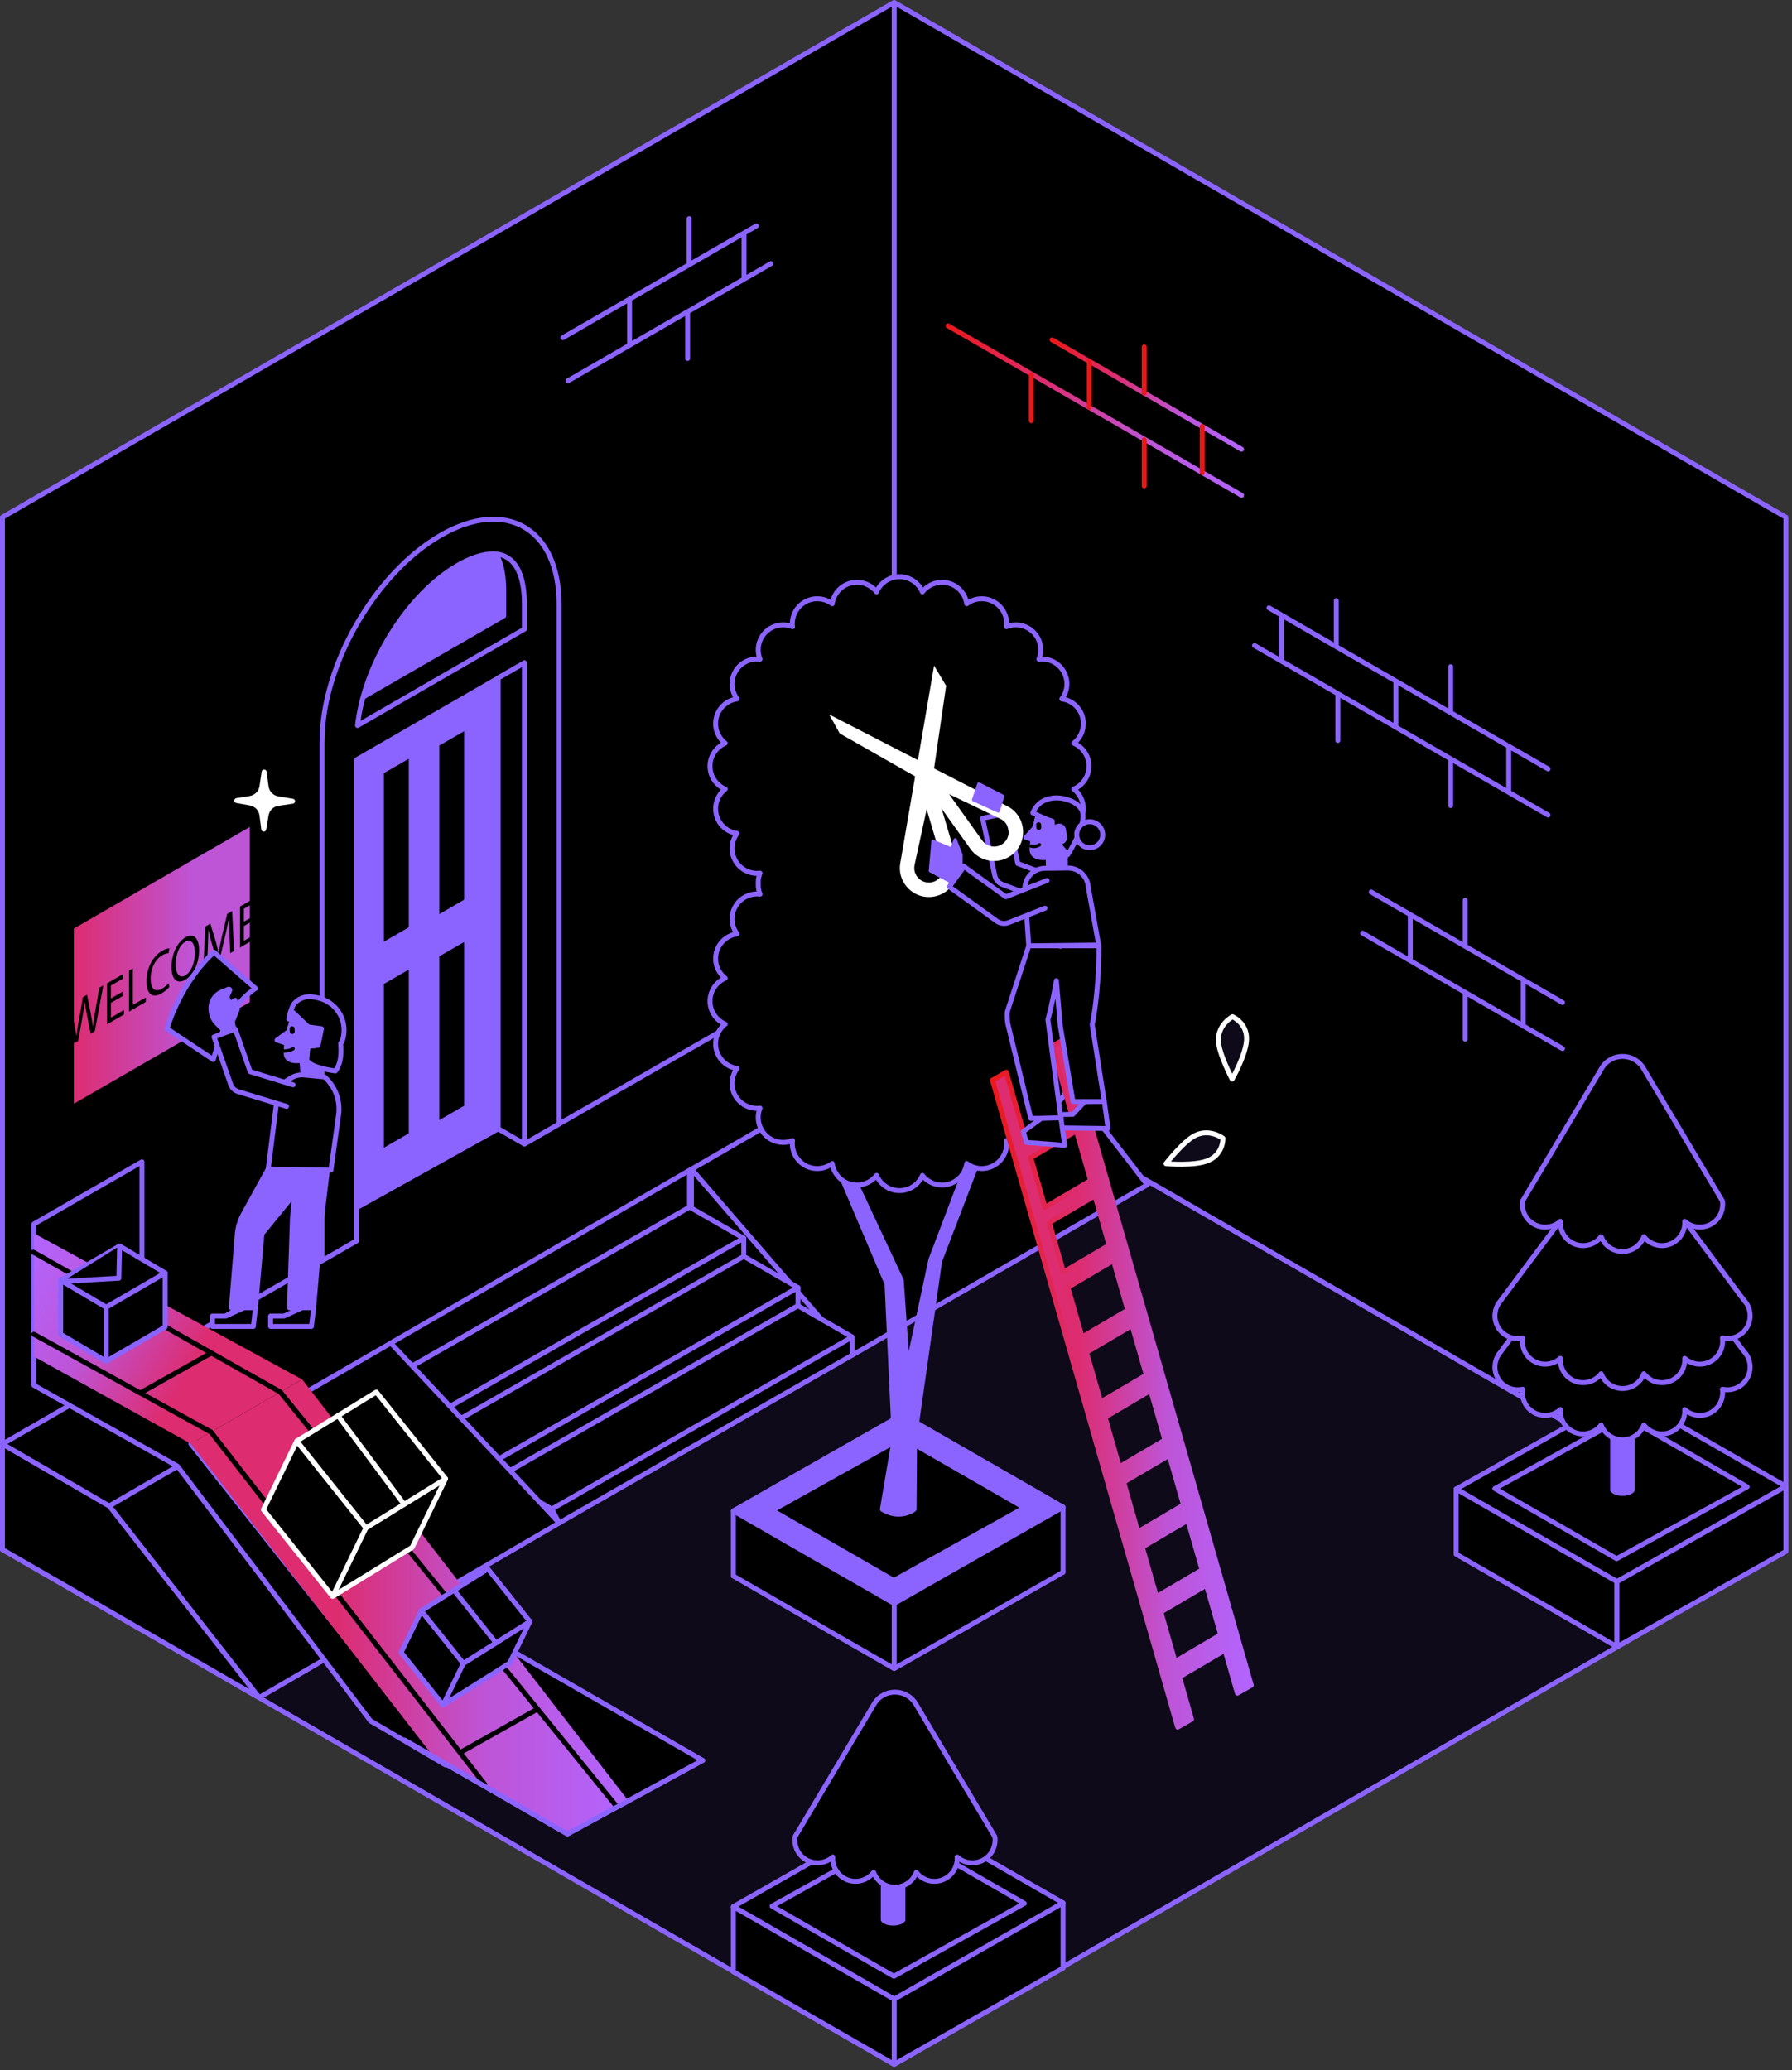 <svg xmlns="http://www.w3.org/2000/svg" fill="none" viewBox="0 0 354 409">
  <rect x="0" y="0" width="354" height="409" fill="#333333" stroke="none"/>
  <g clip-path="url(#a)">
    <path fill="#000" fill-rule="evenodd" stroke="#8B64FF" stroke-linecap="round" stroke-linejoin="round"
      stroke-width=".975"
      d="M.487 102.186 176.637.487V204.418L.487 306.117V102.186Zm352.3 0L176.637.487V204.418l176.15 101.699V102.186Z"
      clip-rule="evenodd" />
    <path fill="#0E0A19" stroke="#8B64FF" stroke-linecap="round" stroke-linejoin="round" stroke-width=".975"
      d="M.487 306.117 176.637 204.418l176.15 101.699-176.15 101.699L.487 306.117Z" />
    <path fill="#000" stroke="#8B64FF" stroke-linecap="round" stroke-linejoin="round" stroke-width=".975"
      d="m138.814 347.77-38.922-22.354-26.715 14.541 27.404 15.723 11.518 6.63 26.715-14.54Zm58.415-151.814-60.645 35.016 31.766 36.738 58.279-33.644-29.4-38.11Z" />
    <path fill="#000" stroke="#8B64FF" stroke-linecap="round" stroke-linejoin="round" stroke-width=".975"
      d="m136.584 230.971 31.766 36.738-31.766-18.785v-17.953Zm41.652 126.678-33.371 19.019 31.772 18.285 33.365-19.019-31.766-18.285Z" />
    <path fill="#000" stroke="#8B64FF" stroke-linecap="round" stroke-linejoin="round" stroke-width=".975"
      d="m202.351 376.032-24.063-13.845-25.772 14.384 24.063 13.852 25.772-14.391Zm-57.486.637v12.863l31.772 18.285v-12.864l-31.772-18.284Zm65.137-.734v12.87l-33.365 19.012v-12.863l33.365-19.019Zm111.013-100.581-33.364 18.817 31.772 18.285 33.364-18.818-31.772-18.284Z" />
    <path fill="#000" stroke="#8B64FF" stroke-linecap="round" stroke-linejoin="round" stroke-width=".975"
      d="m345.137 293.735-24.063-13.851-25.773 14.189 24.063 13.852 25.773-14.19Zm-57.486.436v12.863l31.772 18.285v-12.864l-31.772-18.284Z" />
    <path fill="#000" stroke="#8B64FF" stroke-linecap="round" stroke-linejoin="round" stroke-width=".975"
      d="M352.787 293.638v12.863l-33.364 18.818v-12.864l33.364-18.817ZM79.54 270.927l56.666-32.474 10.719 6.169-62.081 35.561-5.304-9.256Z" />
    <path fill="#000" stroke="#8B64FF" stroke-linecap="round" stroke-linejoin="round" stroke-width=".975"
      d="m87.581 278.616 59.345-33.995v3.582l-59.345 34.001v-3.588Zm-10.719-13.65 59.345-33.995v7.481l-59.345 33.995v-7.481Zm11.421 16.842 58.643-33.605 10.712 6.169-59.345 33.995-10.01-6.559Z" />
    <path fill="#000" stroke="#8B64FF" stroke-linecap="round" stroke-linejoin="round" stroke-width=".975"
      d="m98.293 288.366 59.345-33.995v3.588l-59.345 33.995v-3.588Z" />
    <path fill="#000" stroke="#8B64FF" stroke-linecap="round" stroke-linejoin="round" stroke-width=".975"
      d="m98.293 291.954 59.345-33.995 10.712 6.168-59.345 33.995-10.712-6.168Zm10.712 6.169 59.345-33.995v3.581l-57.889 33.163-1.456-2.749Z" />
    <path fill="#000" stroke="#8B64FF" stroke-linecap="round" stroke-linejoin="round" stroke-width=".975"
      d="m77.239 268.866 33.222 32.006-33.222-17.953v-14.053Z" />
    <path fill="#000" stroke="#8B64FF" stroke-linecap="round" stroke-linejoin="round" stroke-width=".975"
      d="m76.862 264.966-55.289 32.539 29.608 37.862 59.28-34.495-33.599-35.906Z" />
    <path fill="#000" stroke="#8B64FF" stroke-linecap="round" stroke-linejoin="round" stroke-width=".975"
      d="M51.181 335.368.487 306.118v-20.846l21.086 12.233 29.608 37.863Z" />
    <path fill="#000" stroke="#8B64FF" stroke-linecap="round" stroke-linejoin="round" stroke-width=".975"
      d="m183.144 204.087 14.085-8.132-20.468-11.973-73.164 41.997-5.181-2.997-27.97 15.568v6.565L14.605 277.16l-.033-.02-14.059 8.119-.026.013 21.086 12.233 161.538-93.438.033.02ZM106.951 124.8l-37.414 21.476-1.45-2.951 2.542-13.533 16.393-20.384 11.395-3.965 4.154 3.023 4.381 6.955v9.379Z" />
    <path fill="#8B64FF" stroke="#8B64FF" stroke-linecap="round" stroke-linejoin="round" stroke-width=".975"
      d="m99.515 121.667-32.968 19.032c1.3-11.973 9.841-25.889 19.812-31.648 2.574-1.489 4.998-2.269 7.007-2.269 2.295 0 6.149 1.294 6.149 9.958v4.927Zm-29.978 27.761 28.919-16.699-.039 90.253-28.88 16.081v-89.635Z" />
    <path fill="#000" stroke="#8B64FF" stroke-linecap="round" stroke-linejoin="round" stroke-width=".975"
      d="M63.615 146.4v102.661l6.838-3.946v-95.023l33.15-19.136v95.023l6.838-3.945V119.373c0-14.983-10.477-21.073-23.406-13.611-12.928 7.462-23.407 25.662-23.407 40.638h-.013Zm39.981-22.107-32.968 19.032c1.3-11.973 9.841-25.889 19.812-31.648 2.574-1.489 4.998-2.269 7.007-2.269 2.295 0 6.149 1.294 6.149 9.958v4.927Z" />
    <path fill="#000" stroke="#8B64FF" stroke-linecap="round" stroke-linejoin="round" stroke-width=".975"
      d="m103.597 225.979-5.181-2.997v-89.037l5.181-2.99v95.024Zm-17.31-44.551v-34.411l5.883-3.4v34.411l-5.883 3.4Zm5.883 3.835v33.468l-5.883 3.4v-33.469l5.883-3.399Zm-16.816 1.612v-34.418l5.889-3.393v34.411l-5.889 3.4Zm5.889 3.835v33.468l-5.889 3.4v-33.469l5.889-3.399Z" />
    <path fill="#8B64FF" stroke="#8B64FF" stroke-linecap="round" stroke-linejoin="round" stroke-width=".975"
      d="m178.236 279.468-33.371 19.019 31.772 18.278 33.365-19.013-31.766-18.284Z" />
    <path fill="#000" stroke="#8B64FF" stroke-linecap="round" stroke-linejoin="round" stroke-width=".975"
      d="m202.351 297.85-24.063-13.852-25.772 14.391 24.063 13.845 25.772-14.384Zm-57.486.637v12.864l31.772 18.284v-12.87l-31.772-18.278Zm65.137-.734v12.863l-33.365 19.019v-12.87l33.365-19.012Z" />
    <path fill="#8B64FF" stroke="#8B64FF" stroke-linecap="round" stroke-linejoin="round" stroke-width=".975"
      d="M194.818 225.147h-1.931l-8.996 23.712-4.231 19.799c-.065.299-.501.267-.52-.039l-1.092-15.658-10.966-23.465h-2.125l10.27 24.16 1.436 30.596-2.353 13.903s1.391.975 3.172.975c1.97 0 3.094-.975 3.094-.975l.098-14.235 4.94-34.742 9.204-24.031Z" />
    <path fill="#000" stroke="#8B64FF" stroke-linecap="round" stroke-linejoin="round" stroke-width=".975"
      d="M215.117 197.783c0-2.035-1.235-3.783-2.996-4.531 1.508-1.183 2.249-3.185 1.722-5.154-.526-1.963-2.171-3.335-4.069-3.601 1.151-1.534 1.346-3.66.325-5.421-1.02-1.762-2.957-2.659-4.862-2.431.267-.657.377-1.359.351-2.054v-.039a4.842 4.842 0 0 0-.351-2.054c1.898.227 3.842-.663 4.862-2.431 1.021-1.762.819-3.894-.325-5.421 1.898-.273 3.543-1.638 4.069-3.601.527-1.963-.214-3.972-1.722-5.155 1.761-.754 2.996-2.496 2.996-4.53 0-2.035-1.235-3.783-2.996-4.531 1.508-1.183 2.249-3.185 1.722-5.154-.526-1.963-2.171-3.335-4.069-3.601 1.151-1.534 1.346-3.66.325-5.421-1.02-1.762-2.957-2.659-4.862-2.431.715-1.775.351-3.887-1.085-5.324-1.437-1.436-3.549-1.8-5.324-1.085.228-1.898-.663-3.842-2.431-4.862-1.761-1.021-3.893-.819-5.421.325-.273-1.898-1.638-3.543-3.601-4.069-1.963-.527-3.971.214-5.154 1.722-.754-1.761-2.496-2.996-4.531-2.996-2.034 0-3.783 1.235-4.53 2.996-1.183-1.508-3.185-2.249-5.155-1.722-1.963.526-3.334 2.171-3.601 4.069-1.534-1.151-3.659-1.346-5.421-.325-1.761 1.02-2.658 2.957-2.431 4.862-1.774-.715-3.887-.351-5.323 1.085-1.437 1.437-1.801 3.549-1.086 5.324-1.898-.228-3.841.663-4.862 2.431-1.02 1.761-.819 3.893.325 5.421-1.898.273-3.542 1.638-4.069 3.601-.526 1.963.215 3.971 1.723 5.154-1.762.754-2.997 2.496-2.997 4.531 0 2.034 1.235 3.783 2.997 4.53-1.508 1.183-2.249 3.185-1.723 5.155.527 1.963 2.171 3.334 4.069 3.601-1.15 1.534-1.345 3.659-.325 5.421 1.021 1.761 2.958 2.658 4.862 2.431-.266.656-.377 1.358-.351 2.054v.039c-.032.695.085 1.397.351 2.054-1.898-.228-3.841.663-4.862 2.431-1.02 1.761-.819 3.893.325 5.421-1.898.273-3.542 1.638-4.069 3.601-.526 1.963.215 3.971 1.723 5.154-1.762.754-2.997 2.496-2.997 4.531 0 2.034 1.235 3.783 2.997 4.53-1.508 1.183-2.249 3.185-1.723 5.155.527 1.963 2.171 3.334 4.069 3.601-1.15 1.534-1.345 3.659-.325 5.421 1.021 1.761 2.958 2.658 4.862 2.431-.715 1.774-.351 3.887 1.086 5.323 1.436 1.437 3.549 1.801 5.323 1.086-.227 1.898.663 3.841 2.431 4.862 1.762 1.02 3.894.819 5.421-.325.273 1.898 1.638 3.542 3.601 4.069 1.963.526 3.972-.215 5.155-1.723.754 1.762 2.496 2.997 4.53 2.997 2.035 0 3.783-1.235 4.531-2.997 1.183 1.508 3.185 2.249 5.154 1.723 1.963-.527 3.335-2.171 3.601-4.069 1.534 1.15 3.66 1.345 5.421.325 1.762-1.021 2.659-2.958 2.431-4.862 1.775.715 3.887.351 5.324-1.086 1.436-1.436 1.8-3.549 1.085-5.323 1.898.227 3.842-.663 4.862-2.431 1.021-1.762.819-3.894-.325-5.421 1.898-.273 3.543-1.638 4.069-3.601.527-1.963-.214-3.972-1.722-5.155 1.761-.754 2.996-2.496 2.996-4.53Z" />
    <path fill="#8B64FF" stroke="#8B64FF" stroke-linecap="round" stroke-linejoin="round" stroke-width=".975"
      d="M318.578 265.863h3.88v28.509s-.468.65-1.943.65c-1.476 0-1.944-.65-1.944-.65v-28.509h.007Zm-144.086 84.904h3.881v28.509s-.468.65-1.944.65c-1.475 0-1.943-.65-1.943-.65v-28.509h.006Z" />
    <path fill="#000" stroke="#8B64FF" stroke-linecap="round" stroke-linejoin="round" stroke-width=".975"
      d="m344.435 266.897-19.988-26.774c-.877-1.222-2.307-2.021-3.926-2.021-1.618 0-3.048.799-3.926 2.021L296.38 267.15c-1.371 1.619-1.449 4.037-.065 5.746 1.112 1.372 2.86 1.918 4.472 1.56-.24 1.638.423 3.341 1.866 4.355 1.748 1.222 4.062 1.027 5.59-.338-.137 2.041 1.131 3.985 3.172 4.609 1.852.565 3.783-.124 4.888-1.573.637 1.709 2.281 2.931 4.218 2.931 1.937 0 3.582-1.222 4.219-2.931 1.111 1.449 3.042 2.138 4.888 1.573 2.041-.624 3.315-2.568 3.172-4.609 1.521 1.365 3.835 1.56 5.583.338 1.443-1.014 2.113-2.717 1.866-4.355 1.612.358 3.36-.188 4.472-1.56 1.456-1.8 1.3-4.387-.293-5.993l.007-.006Z" />
    <path fill="#000" stroke="#8B64FF" stroke-linecap="round" stroke-linejoin="round" stroke-width=".975"
      d="m344.435 256.77-19.988-26.774c-.877-1.222-2.307-2.021-3.926-2.021-1.618 0-3.048.799-3.926 2.021l-20.215 27.027c-1.371 1.619-1.449 4.037-.065 5.746 1.112 1.372 2.86 1.918 4.472 1.56-.24 1.638.423 3.341 1.866 4.355 1.748 1.222 4.062 1.027 5.59-.338-.137 2.041 1.131 3.985 3.172 4.609 1.852.565 3.783-.124 4.888-1.573.637 1.709 2.281 2.931 4.218 2.931 1.937 0 3.582-1.222 4.219-2.931 1.111 1.449 3.042 2.138 4.888 1.573 2.041-.624 3.315-2.568 3.172-4.609 1.521 1.365 3.835 1.56 5.583.338 1.443-1.014 2.113-2.717 1.866-4.355 1.612.358 3.36-.188 4.472-1.56 1.456-1.8 1.3-4.387-.293-5.993l.007-.006Z" />
    <path fill="#000" stroke="#8B64FF" stroke-linecap="round" stroke-linejoin="round" stroke-width=".975"
      d="M324.447 210.724c-.877-1.222-2.307-2.022-3.926-2.022-1.618 0-3.048.8-3.926 2.022l-15.808 26.533c-.24 1.638.423 3.341 1.866 4.355 1.748 1.222 4.062 1.027 5.59-.338-.137 2.041 1.131 3.984 3.172 4.608 1.852.566 3.783-.123 4.888-1.573.637 1.71 2.281 2.932 4.218 2.932 1.937 0 3.582-1.222 4.219-2.932 1.111 1.45 3.042 2.139 4.888 1.573 2.041-.624 3.315-2.567 3.172-4.608 1.521 1.365 3.835 1.56 5.583.338 1.443-1.014 2.113-2.717 1.866-4.355l-15.802-26.533Z" />
    <path fill="url(#b)" stroke="url(#c)" stroke-linecap="round" stroke-linejoin="round" stroke-width=".975"
      d="m244.432 334.497 2.75-1.567-36.589-127.816-2.749 1.567 3.926 13.708-9.009 5.298-3.965-13.858-2.75 1.566 36.589 127.816 2.749-1.566-2.392-8.353 9.009-5.304 2.431 8.502v.007Zm-24.466-85.475 2.808 9.802-9.009 5.304-2.808-9.802 9.009-5.304Zm-9.873 2.275-2.795-9.757 9.002-5.297 2.795 9.756-9.009 5.298h.007Zm13.546 10.556 2.808 9.802-9.009 5.304-2.808-9.802 9.002-5.304h.007Zm3.672 12.824 2.808 9.802-9.009 5.304-2.808-9.802 9.009-5.304Zm3.673 12.831 2.808 9.802-9.009 5.304-2.808-9.802 9.009-5.304Zm3.672 12.825 2.808 9.802-9.002 5.304-2.808-9.802 9.002-5.298v-.006Zm-22.022-76.921 2.808 9.802-9.002 5.297-2.808-9.802 9.009-5.297h-.007Zm19.494 104.851-2.808-9.802 9.009-5.304 2.808 9.802-9.009 5.304Z" />
    <path fill="#000" stroke="#8B64FF" stroke-linecap="round" stroke-linejoin="round" stroke-width=".975"
      d="M180.719 336.311c-.877-1.222-2.307-2.022-3.926-2.022-1.618 0-3.048.8-3.926 2.022l-15.808 26.533c-.24 1.638.423 3.341 1.866 4.355 1.748 1.222 4.062 1.027 5.59-.338-.137 2.041 1.131 3.984 3.172 4.608 1.852.566 3.783-.123 4.888-1.573.637 1.71 2.281 2.932 4.218 2.932 1.937 0 3.582-1.222 4.219-2.932 1.111 1.45 3.042 2.139 4.888 1.573 2.041-.624 3.315-2.567 3.172-4.608 1.521 1.365 3.835 1.56 5.583.338 1.443-1.014 2.113-2.717 1.866-4.355l-15.802-26.533ZM28.041 229.521 6.708 241.8v30.582l21.333-12.278v-30.583Z" />
    <path fill="#000"
      d="m25.753 256.659 22.627 14.528-10.693 14.027 50.33 63.466-14.839-8.723-38.123-50.304-28.346-15.97v-12.87" />
    <path stroke="#8B64FF" stroke-linecap="round" stroke-linejoin="round" stroke-width=".975"
      d="m25.753 256.659 22.627 14.528-10.693 14.027 50.33 63.466-14.839-8.723-38.123-50.304-28.346-15.97v-12.87" />
    <path fill="url(#d)" d="m6.708 243.646 52.975 28.866-22.003 12.701-30.973-17.218" />
    <path stroke="#000" stroke-linecap="round" stroke-linejoin="round" stroke-width=".975"
      d="m6.578 247.363 48.795 27.645m-13.695 7.904-34.97-19.318" />
    <path fill="url(#e)" d="m59.69 272.513 64.239 82.972-11.83 6.825-26.091-14.768-48.321-62.328" />
    <path stroke="#000" stroke-linecap="round" stroke-linejoin="round" stroke-width=".975"
      d="m95.817 352.592-54.139-69.68m13.696-7.903 66.339 81.75" />
    <path stroke="#8B64FF" stroke-linecap="round" stroke-linejoin="round" stroke-width=".975"
      d="m138.814 347.77-26.715 14.54-32.149-18.544" />
    <path fill="#fff" stroke="#fff" stroke-linecap="round" stroke-linejoin="round" stroke-width=".975"
      d="m57.798 158.288-2.873.423c-1.202.175-2.151 1.111-2.353 2.307l-.468 2.789-.364-2.776c-.156-1.209-1.079-2.177-2.281-2.392l-2.684-.481 2.639-.422c1.202-.195 2.145-1.138 2.327-2.347l.435-2.879.397 2.905c.163 1.216 1.105 2.184 2.314 2.386l2.912.487Z" />
    <path fill="#000" stroke="#fff" stroke-linecap="round" stroke-linejoin="round" stroke-width=".975"
      d="m58.63 284.688 13.676 17.133-6.598 13.559-13.676-17.134 6.598-13.558Zm13.676 17.133 15.71-9.685-6.598 13.559-15.71 9.685 6.598-13.559Z" />
    <path fill="#000" stroke="#fff" stroke-linecap="round" stroke-linejoin="round" stroke-width=".975"
      d="m58.63 284.687 15.71-9.678 13.676 17.127-15.71 9.685-13.676-17.134Z" />
    <path fill="#000" stroke="#8B64FF" stroke-linecap="round" stroke-linejoin="round" stroke-width=".975"
      d="m83.239 318.221 8.294 10.387-4.004 8.222-8.287-10.387 3.998-8.222Zm8.294 10.387 13.143-8.268-3.998 8.216-13.149 8.274 4.004-8.222Z" />
    <path fill="#000" stroke="#8B64FF" stroke-linecap="round" stroke-linejoin="round" stroke-width=".975"
      d="m83.239 318.221 13.143-8.275 8.294 10.394-13.143 8.268-8.294-10.387Z" />
    <path stroke="#fff" stroke-linecap="round" stroke-linejoin="round" stroke-width=".975"
      d="m66.768 279.676 13.052 17.511" />
    <path stroke="#8B64FF" stroke-linecap="round" stroke-linejoin="round" stroke-width=".975"
      d="m89.687 314.158 8.287 10.4" />
    <path fill="#000" stroke="#8B64FF" stroke-linecap="round" stroke-linejoin="round" stroke-width=".975"
      d="m11.986 252.915 8.996 5.317v10.686l-8.996-5.323v-10.68Zm8.996 5.317 11.642-6.753v10.679l-11.642 6.76v-10.686Z" />
    <path fill="#000" stroke="#8B64FF" stroke-linecap="round" stroke-linejoin="round" stroke-width=".975"
      d="m11.986 252.915 11.642-6.76 8.996 5.324-11.642 6.753-8.996-5.317Z" />
    <path fill="#000" d="m12.402 253.156 11.082-.644.143-6.357" />
    <path stroke="#8B64FF" stroke-linecap="round" stroke-linejoin="round" stroke-width=".975"
      d="m12.402 253.156 11.082-.644.143-6.357" />
    <path stroke="url(#f)" stroke-linecap="round" stroke-linejoin="round" stroke-width=".975"
      d="m245.264 97.851-57.98-33.475" />
    <path stroke="url(#g)" stroke-linecap="round" stroke-linejoin="round" stroke-width=".975"
      d="m207.844 67.145 37.42 21.606" />
    <path stroke="url(#h)" stroke-linecap="round" stroke-linejoin="round" stroke-width=".975"
      d="M226.031 77.65V68.543" />
    <path stroke="url(#i)" stroke-linecap="round" stroke-linejoin="round" stroke-width=".975"
      d="M226.031 95.993v-9.1" />
    <path stroke="url(#j)" stroke-linecap="round" stroke-linejoin="round" stroke-width=".975"
      d="M215.195 80.496v-9.107" />
    <path stroke="url(#k)" stroke-linecap="round" stroke-linejoin="round" stroke-width=".975"
      d="M237.49 93.367v-9.1" />
    <path stroke="url(#l)" stroke-linecap="round" stroke-linejoin="round" stroke-width=".975"
      d="M203.736 83.123v-9.1" />
    <path stroke="#8B64FF" stroke-linecap="round" stroke-linejoin="round" stroke-width=".975"
      d="m305.805 161.012-57.98-33.475m2.86-7.449 55.12 31.817m-19.227-11.102v-9.1m0 27.45v-9.1m-10.835-6.403v-9.1m22.295 21.976v-9.106m-44.902-16.822v-9.1m10.835 6.26v-9.107m.312 27.632v-9.106m-152.1-61.939 40.105-23.153m-2.86-7.456-38.252 22.087m13.195 1.483v-9.1m22.607-3.953v-9.1m-10.836 6.253v-9.1m-.312 27.625v-9.1M308.665 207.155l-39.494-22.808m1.71-8.113 37.784 21.814m-19.227-11.101v-9.1m0 27.449v-9.107m-10.835-6.396v-9.1m22.295 21.97v-9.1" />
    <path stroke="#000" stroke-linecap="round" stroke-linejoin="round" stroke-width=".975"
      d="m91.487 345.904 14.508-8.164m-77.954-62.731 13.637-7.683" />
    <path fill="url(#m)" stroke="#000" stroke-linecap="round" stroke-linejoin="round" stroke-width=".975"
      d="m14.105 183.157 35.737-20.637v35.743l-35.737 20.631v-35.737Z" />
    <path fill="#0E0A19" stroke="#fff" stroke-linecap="round" stroke-linejoin="round" stroke-width=".975"
      d="M243.47 200.856s-2.788 1.45-2.788 4.602c0 2.581 2.723 7.716 2.723 7.716s2.854-4.999 2.854-7.989c0-3.152-2.789-4.329-2.789-4.329Zm-1.872 24.038s-2.47-1.95-5.343-.657c-2.353 1.06-5.915 5.649-5.915 5.649s5.727.552 8.457-.676c2.879-1.294 2.801-4.323 2.801-4.323v.007Z" />
    <path fill="#000"
      d="m14.638 206.108-1.514-7.221.812-.468.709 3.685c.175.904.338 1.827.442 2.542l.019-.013c.098-.865.28-1.931.487-3.094l.793-4.544.806-.461.728 3.685c.169.865.325 1.736.416 2.535l.019-.013c.123-.962.292-1.956.481-3.074l.786-4.537.786-.455-1.69 9.067-.806.462-.754-3.783c-.189-.923-.312-1.645-.39-2.418l-.019.013c-.104.864-.24 1.735-.462 2.905l-.845 4.706-.806.462v.019Zm9.581-9.327-2.314 1.339v2.919l2.58-1.489v.878l-3.348 1.937v-8.093l3.217-1.859v.878l-2.45 1.41v2.561l2.314-1.339v.865-.007Zm1.261-5.031.767-.442v7.221l2.548-1.469v.878l-3.315 1.911v-8.099Zm7.982 3.224c-.286.357-.852.871-1.573 1.293-1.677.969-2.945.26-2.945-2.398 0-2.659 1.261-4.979 3.114-6.045.741-.429 1.209-.481 1.417-.455l-.189.962c-.292-.026-.709.071-1.202.357-1.397.806-2.327 2.555-2.327 4.68 0 1.983.839 2.769 2.288 1.931.468-.273.949-.676 1.254-1.06l.163.735Zm5.863-7.254c0 2.789-1.248 4.986-2.769 5.863-1.573.91-2.678-.11-2.678-2.561 0-2.567 1.177-4.927 2.763-5.85 1.625-.936 2.678.15 2.678 2.548h.006Zm-4.628 2.802c0 1.729.689 2.879 1.898 2.184 1.222-.702 1.911-2.626 1.911-4.466 0-1.612-.618-2.931-1.898-2.197-1.274.735-1.911 2.698-1.911 4.479Zm10.641-5.694c-.045-1.105-.098-2.431-.085-3.445l-.026.013c-.202 1.066-.449 2.216-.754 3.51l-1.053 4.537-.585.338-.962-3.302c-.286-.975-.52-1.885-.689-2.75l-.019.013c-.019 1.021-.059 2.399-.117 3.647l-.156 3.562-.735.422.416-8.333.982-.565 1.014 3.328c.247.851.449 1.625.598 2.379l.026-.013c.149-.904.364-1.918.63-3.088l1.06-4.53.982-.566.37 7.878-.754.436-.149-3.471h.006Zm5.161-3.225-2.314 1.339v2.919l2.58-1.489v.878l-3.348 1.937v-8.093l3.217-1.859v.878l-2.45 1.41v2.561l2.314-1.339v.865-.007Z" />
    <path fill="#000" stroke="#8B64FF" stroke-linecap="round" stroke-linejoin="round" stroke-width=".975"
      d="m218.146 217.503.735 5.44-12.454-.162.812-2.542 4.68-.097 2.366-2.516 3.861-.123Z" />
    <path fill="#000" stroke="#8B64FF" stroke-linecap="round" stroke-linejoin="round" stroke-width=".975"
      d="M215.761 202.404s1.332-5.934 1.332-15.554h-7.52l-.104.104v-.104h-6.247l-4.212 12.948c-.156 1.079.085 2.463.085 2.463l4.53 18.668h5.948l-2.568-19.487s.949-3.38 1.677-7.709l.761 8.873 2.515 15.008h6.182l-2.386-15.223.007.013Z" />
    <path fill="#000" stroke="#8B64FF" stroke-linecap="round" stroke-linejoin="round" stroke-width=".975"
      d="m209.579 220.818.735 5.441-7.553-.572-.611-2.152 3.562-2.6 3.867-.117Zm-11.895-46.248c-.598-.344-1.027-.936-1.176-1.618l-2.399-11.297 4.83-1.027 2.119 9.971 8.203 3.087-1.736 4.622-9.47-3.562c-.13-.052-.254-.111-.371-.176Z" />
    <path fill="#fff"
      d="m186.894 135.46-2.372-3.965-6.63 38.753c-.436 2.002.201 4.03 1.703 5.428 1.501 1.397 3.575 1.878 5.538 1.3 3.035-.897 4.771-4.102 3.874-7.137l-4.771-16.094 2.671-18.278-.013-.007Zm-.637 35.191c.455 1.521-.422 3.133-1.943 3.582-.988.292-2.028.052-2.782-.65-.754-.702-1.073-1.716-.858-2.724l2.385-10.978 3.192 10.77h.006Z" />
    <path fill="#fff"
      d="m181.941 154.037 9.757 13.663c1.839 2.574 5.434 3.172 8.008 1.333 1.67-1.19 2.561-3.12 2.379-5.161-.176-2.041-1.385-3.79-3.231-4.68l-35.067-18.057 2.093 3.763 16.055 9.133.006.006Zm5.558 2.86 10.127 4.869c.929.448 1.534 1.326 1.625 2.353.091 1.027-.358 1.995-1.196 2.593-1.294.923-3.101.624-4.024-.669l-6.532-9.139v-.007Z" />
    <path fill="#8B64FF"
      d="m206.628 171.535-.058-1.651s-3.276.409-3.185-2.21l.123-1.482-1.124-.332c-.26-.195-.26-.585 0-.78l1.709-1.904s.546-7.859 7.696-3.738c3.374 1.944-.903 8.392-.903 8.392l.071 3.653-4.322.052h-.007Z" />
    <path stroke="#000" stroke-linecap="round" stroke-linejoin="round" stroke-width=".975"
      d="m205.179 162.923.026.559" />
    <path fill="#000" stroke="#8B64FF" stroke-linecap="round" stroke-linejoin="round" stroke-width=".975"
      d="M204.029 160.589s2.404 1.235 3.841 1.625c.026.37 0 1.04.026 1.41l1.059-.377c.514-.182 1.06.15 1.138.683l.208 1.423c.065.468-.26.904-.728.969l-.793.117 2.145 2.424s3.77-5.817 2.899-8.534c-.871-2.724-7.884-4.492-9.795.266v-.006Z" />
    <path fill="#000" stroke="#8B64FF" stroke-linecap="round" stroke-linejoin="round" stroke-width=".975"
      d="M215.267 167.473c1.418 0 2.567-1.15 2.567-2.568 0-1.418-1.149-2.567-2.567-2.567-1.418 0-2.568 1.149-2.568 2.567 0 1.418 1.15 2.568 2.568 2.568Zm-8.873 4.063 4.557-.052c2.099-.026 3.854 1.586 4.017 3.672l2.067 11.544-13.813.15-.754-11.024c-.175-2.295 1.625-4.264 3.926-4.29Z" />
    <path fill="#000"
      d="m206.427 179.426-7.176 2.834c-.13.052-.26.091-.397.117-.676.143-1.391 0-1.956-.416l-9.36-6.767 2.892-4.004 8.262 5.974 8.151-3.218" />
    <path stroke="#8B64FF" stroke-linecap="round" stroke-linejoin="round" stroke-width=".975"
      d="m206.427 179.426-7.176 2.834c-.13.052-.26.091-.397.117-.676.143-1.391 0-1.956-.416l-9.36-6.767 2.892-4.004 8.262 5.974 8.151-3.218" />
    <path stroke="#000" stroke-linecap="round" stroke-linejoin="round" stroke-width=".65"
      d="M203.684 167.161c.968.253 1.664-.273 1.664-.273" />
    <path fill="#8B64FF" stroke="#8B64FF" stroke-linecap="round" stroke-linejoin="round" stroke-width=".65"
      d="M189.832 172.029v-3.172l-1.137-2.951-.67 1.859-3.711-1.547-.52 5.811 4.355 2.327 1.683-2.327Zm8.242-14.729-.884 2.919-4.862-2.217 1.047-3.126 4.699 2.424Z" />
    <path fill="#000" stroke="#8B64FF" stroke-linecap="round" stroke-linejoin="round" stroke-width=".975"
      d="m42.282 188.117 8.19 7.157c-2.34 1.508-4.128 3.77-5.434 6.227-1.306 2.457-2.151 5.135-2.899 7.819l-9.146-6.09c3.192-10.14 9.295-15.113 9.295-15.113h-.006Z" />
    <path fill="#8B64FF" stroke="#8B64FF" stroke-linecap="round" stroke-linejoin="round" stroke-width=".975"
      d="m64.786 230.328-1.411 11.583-1.417 16.439h-4.777l.585-17.602.832-9.783 6.188-.637Z" />
    <path fill="#000" stroke="#8B64FF" stroke-linecap="round" stroke-linejoin="round" stroke-width=".975"
      d="m59.677 258.35-3.582 1.644h-2.646v2.054h8.073l.435-3.698h-2.281Z" />
    <path fill="#8B64FF"
      d="m59.169 230.328-6.181.637-4.934 8.944c-.669 1.216-1.073 2.561-1.177 3.946l-1.177 14.488h4.771l1.274-14.618 7.417-9.074" />
    <path stroke="#8B64FF" stroke-linecap="round" stroke-linejoin="round" stroke-width=".975"
      d="m59.169 230.328-6.181.637-4.934 8.944c-.669 1.216-1.073 2.561-1.177 3.946l-1.177 14.488h4.771l1.274-14.618 7.417-9.074" />
    <path fill="#000" stroke="#8B64FF" stroke-linecap="round" stroke-linejoin="round" stroke-width=".975"
      d="m48.198 258.35-3.582 1.644h-2.646v2.054h8.073l.429-3.698h-2.275Zm17.173-27.171-12.389-.214 1.755-14.021a4.152 4.152 0 0 1 1.996-3.51l.806-.487c.76-.462 1.651-.663 2.535-.579l4.024.384c2.171 1.917 3.211 4.81 2.763 7.663l-1.488 10.764Z" />
    <path fill="#8B64FF" stroke="#8B64FF" stroke-linecap="round" stroke-linejoin="round" stroke-width=".65"
      d="m46.325 203.204-.267-1.326.982-2.464-.487-1.969-.319.097c-.292.085-.462.377-.403.683l.208 1.079-1.046-2.366.559-1.255c.052-.273-.221-.507-.474-.403l-1.306.527c-1.254.507-2.112 1.657-2.256 3.016v.559c.013 1.111.481 2.19 1.294 2.983l1.209 1.177 2.314-.332-.006-.006Z" />
    <path fill="#8B64FF"
      d="M59.183 210.015s-3.205.462-3.153-2.106l.091-1.449-1.683-.579c-.26-.188-.267-.565-.019-.767l2.223-1.625s1.567-8.612 8.405-4.309c4.388 2.762-1.853 11.323-1.853 11.323l.085 2.164-3.92-.312-.175-2.346v.006Z" />
    <path stroke="#000" stroke-linecap="round" stroke-linejoin="round" stroke-width=".975"
      d="m57.701 203.229.033.553" />
    <path stroke="#000" stroke-linecap="round" stroke-linejoin="round" stroke-width=".65"
      d="M56.069 207.637s1.125.026 1.827-.455" />
    <path fill="#000"
      d="m57.895 214.306-8.482-2.594-2.932-8.404-4.199 1.534 3.315 9.444c.059.156.13.306.221.442.286.436.715.767 1.222.923l9.549 2.919" />
    <path stroke="#8B64FF" stroke-linecap="round" stroke-linejoin="round" stroke-width=".975"
      d="m57.895 214.306-8.482-2.594-2.932-8.404-4.199 1.534 3.315 9.444c.059.156.13.306.221.442.286.436.715.767 1.222.923l9.549 2.919" />
    <path fill="#000" stroke="#8B64FF" stroke-linecap="round" stroke-linejoin="round" stroke-width=".975"
      d="m57.895 200.032 2.984 2.84 2.626.358s-.682 3.464-.747 3.419c-.065-.046-1.898 0-1.898 0l-.28 2.743c.656 1.592 5.675 2.184 5.675 2.184.572-.748.89-1.71 1.014-2.639.123-.936.078-1.885.033-2.828.195-.175.299-.429.377-.676.462-1.495.364-3.152-.273-4.576-.637-1.423-1.807-2.606-3.23-3.256-.546-.247-1.125-.423-1.716-.546-.526-.111-1.072-.182-1.605-.15-1.046.072-2.054.566-2.736 1.365-.682.8-1.359 3.855-.891 2.919.377-.754.676-1.151.676-1.151l-.007-.006Z" />
  </g>
  <defs>
    <linearGradient id="b" x1="196.046" x2="247.182" y1="273.163" y2="273.163" gradientUnits="userSpaceOnUse">
      <stop offset=".33" stop-color="#DD2C6F" />
      <stop offset=".67" stop-color="#BE54D6" />
      <stop offset="1" stop-color="#B265FF" />
    </linearGradient>
    <linearGradient id="c" x1="195.559" x2="247.669" y1="273.163" y2="273.163" gradientUnits="userSpaceOnUse">
      <stop stop-color="#EB1818" />
      <stop offset=".33" stop-color="#DD2C6F" />
      <stop offset=".67" stop-color="#BE54D6" />
      <stop offset="1" stop-color="#B265FF" />
    </linearGradient>
    <linearGradient id="d" x1="54.041" x2="1.814" y1="282.288" y2="252.135" gradientUnits="userSpaceOnUse">
      <stop offset=".33" stop-color="#DD2C6F" />
      <stop offset=".67" stop-color="#BE54D6" />
      <stop offset="1" stop-color="#B265FF" />
    </linearGradient>
    <linearGradient id="e" x1="37.687" x2="123.929" y1="317.415" y2="317.415" gradientUnits="userSpaceOnUse">
      <stop offset=".33" stop-color="#DD2C6F" />
      <stop offset=".67" stop-color="#BE54D6" />
      <stop offset="1" stop-color="#B265FF" />
    </linearGradient>
    <linearGradient id="f" x1="186.797" x2="245.752" y1="81.114" y2="81.114" gradientUnits="userSpaceOnUse">
      <stop stop-color="#EB1818" />
      <stop offset=".33" stop-color="#DD2C6F" />
      <stop offset=".67" stop-color="#BE54D6" />
      <stop offset="1" stop-color="#B265FF" />
    </linearGradient>
    <linearGradient id="g" x1="207.356" x2="245.752" y1="77.948" y2="77.948" gradientUnits="userSpaceOnUse">
      <stop stop-color="#EB1818" />
      <stop offset=".33" stop-color="#DD2C6F" />
      <stop offset=".67" stop-color="#BE54D6" />
      <stop offset="1" stop-color="#B265FF" />
    </linearGradient>
    <linearGradient id="h" x1="-nan" x2="-nan" y1="-nan" y2="-nan" gradientUnits="userSpaceOnUse">
      <stop stop-color="#EB1818" />
      <stop offset=".33" stop-color="#DD2C6F" />
      <stop offset=".67" stop-color="#BE54D6" />
      <stop offset="1" stop-color="#B265FF" />
    </linearGradient>
    <linearGradient id="i" x1="-nan" x2="-nan" y1="-nan" y2="-nan" gradientUnits="userSpaceOnUse">
      <stop stop-color="#EB1818" />
      <stop offset=".33" stop-color="#DD2C6F" />
      <stop offset=".67" stop-color="#BE54D6" />
      <stop offset="1" stop-color="#B265FF" />
    </linearGradient>
    <linearGradient id="j" x1="-nan" x2="-nan" y1="-nan" y2="-nan" gradientUnits="userSpaceOnUse">
      <stop stop-color="#EB1818" />
      <stop offset=".33" stop-color="#DD2C6F" />
      <stop offset=".67" stop-color="#BE54D6" />
      <stop offset="1" stop-color="#B265FF" />
    </linearGradient>
    <linearGradient id="k" x1="-nan" x2="-nan" y1="-nan" y2="-nan" gradientUnits="userSpaceOnUse">
      <stop stop-color="#EB1818" />
      <stop offset=".33" stop-color="#DD2C6F" />
      <stop offset=".67" stop-color="#BE54D6" />
      <stop offset="1" stop-color="#B265FF" />
    </linearGradient>
    <linearGradient id="l" x1="-nan" x2="-nan" y1="-nan" y2="-nan" gradientUnits="userSpaceOnUse">
      <stop stop-color="#EB1818" />
      <stop offset=".33" stop-color="#DD2C6F" />
      <stop offset=".67" stop-color="#BE54D6" />
      <stop offset="1" stop-color="#B265FF" />
    </linearGradient>
    <linearGradient id="m" x1="14.105" x2="49.842" y1="190.71" y2="190.71" gradientUnits="userSpaceOnUse">
      <stop stop-color="#DD2C6F" />
      <stop offset=".67" stop-color="#BE54D6" />
    </linearGradient>
    <clipPath id="a">
      <path fill="#fff" d="M0 0h353.275v408.304H0z" />
    </clipPath>
  </defs>
</svg>